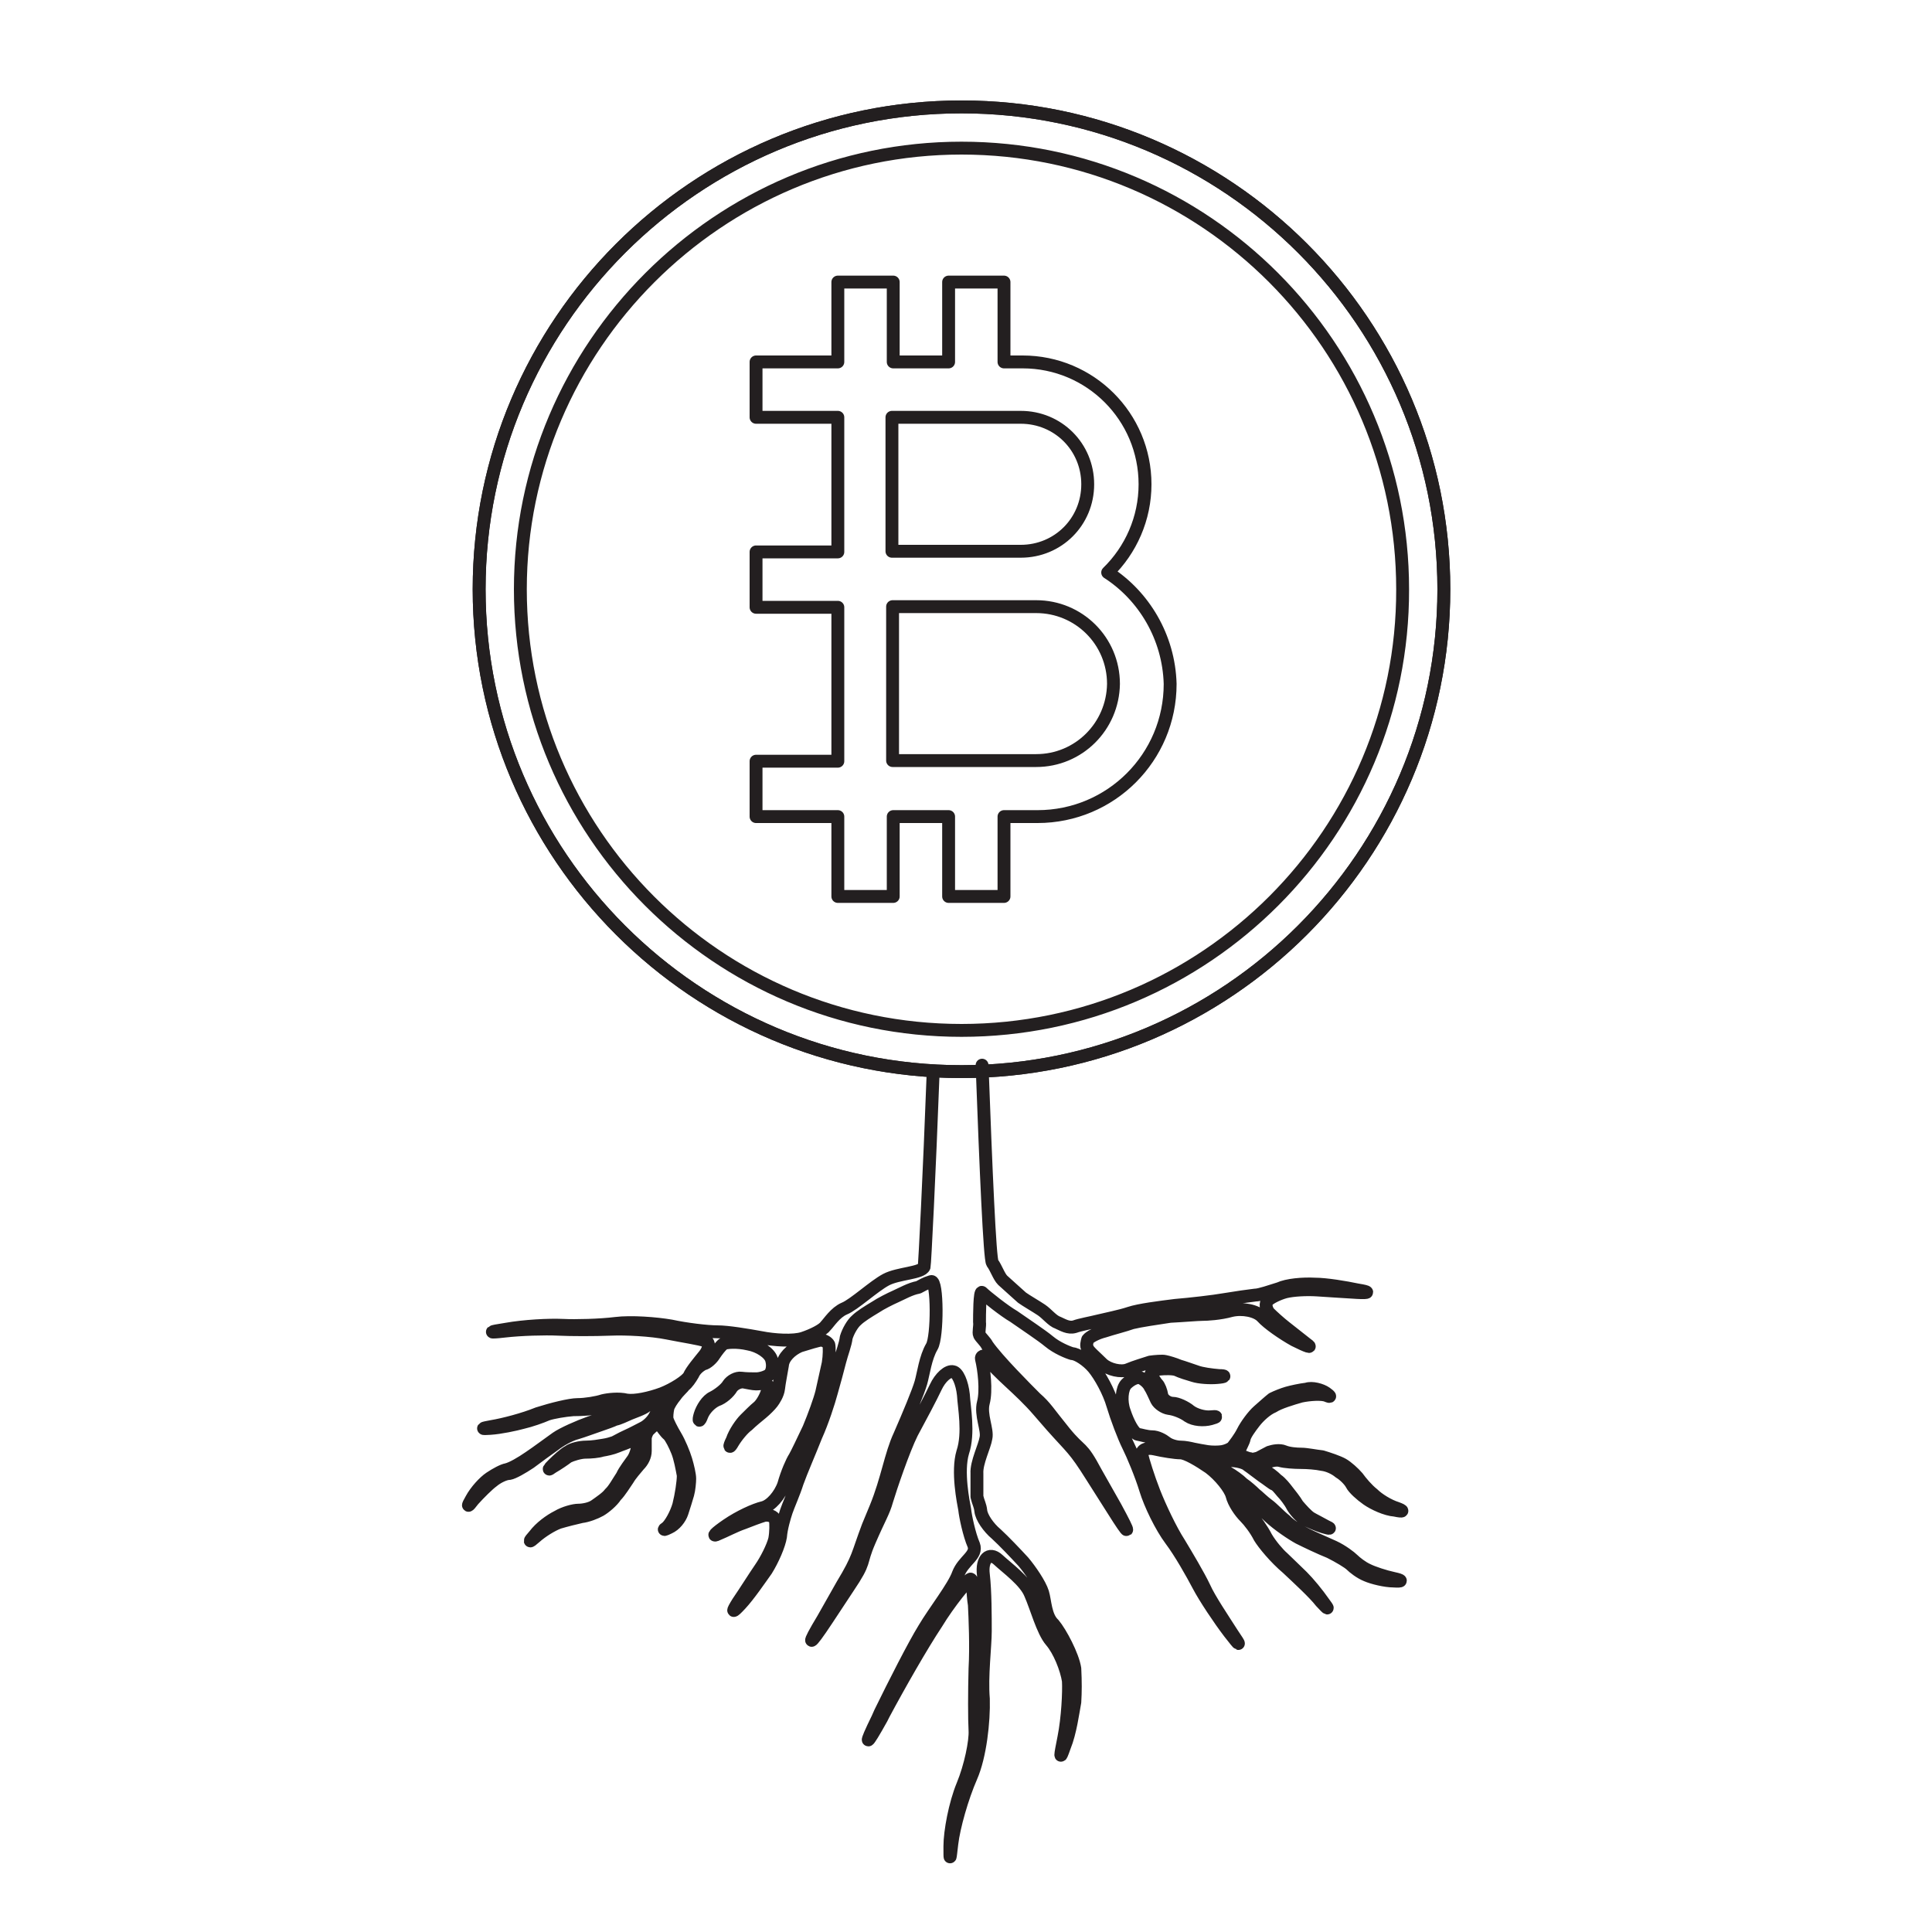 <?xml version="1.0" encoding="utf-8"?>
<svg version="1.1" id="Layer_1" xmlns:ev="http://www.w3.org/2001/xml-events"
	 xmlns="http://www.w3.org/2000/svg" xmlns:xlink="http://www.w3.org/1999/xlink" x="0px" y="0px" viewBox="0 0 300 300"
	 style="enable-background:new 0 0 300 300;" xml:space="preserve">
<style type="text/css">
	.st0{fill:#FFFFFF;}
	.st1{fill:none;stroke:#231F20;stroke-width:2;stroke-linecap:round;stroke-linejoin:round;stroke-miterlimit:10;}
</style>
<g>
	<rect x="0" class="st0" width="300" height="300"/>
</g>
<path id="Root_2_" class="st1" d="M144.9,166.5c-0.6,16-1.3,29.8-1.4,30.2c-0.4,1-4,1-5.9,2c-1.9,1-5,3.9-6.5,4.5
	c-1.4,0.6-2.4,2.2-2.9,2.7c-0.4,0.6-2,1.4-3.5,1.9s-4.5,0.3-6.5-0.1c-2.2-0.4-5.2-0.9-6.8-0.9c-1.6,0-4.9-0.4-7.2-0.9
	c-2.3-0.4-6.2-0.7-8.6-0.4c-2.4,0.3-6.2,0.4-8.2,0.3c-2.2-0.1-6,0.1-8.8,0.6c-2.7,0.4-2.9,0.6-0.3,0.3c2.6-0.3,6.3-0.4,8.4-0.3
	c2,0.1,5.6,0.1,8.1,0c2.4-0.1,6.3,0.1,8.8,0.6s5.2,0.9,5.9,1.2c0.7,0.1,0.7,1.2-0.1,2.2s-2,2.4-2.4,3.3c-0.4,0.7-2.4,2-4.2,2.7
	c-1.9,0.7-4.2,1.2-5.5,1c-1.2-0.3-2.9-0.1-3.7,0.1c-0.9,0.3-2.7,0.6-3.9,0.6c-1.2,0-4,0.7-6.2,1.4c-2.2,0.9-5.3,1.7-7.1,2
	c-1.7,0.3-1.7,0.4-0.3,0.3c1.6-0.1,3.9-0.6,5-0.9c1.3-0.3,3-0.9,3.9-1.3c0.9-0.3,2.7-0.6,4-0.7c1.3,0,3.2-0.1,4.3-0.4
	c1-0.3,2.7-0.3,3.7-0.1c1,0.1,1,0.6-0.1,0.9c-1.2,0.3-3.5,1-5.3,1.6c-1.7,0.6-4.2,1.7-5.2,2.4s-3,2.2-4.2,3
	c-1.3,0.9-2.7,1.7-3.5,1.9c-0.6,0.1-1.7,0.7-2.6,1.3c-0.9,0.6-2.2,2-2.9,3.3c-0.7,1.2-0.6,1.3,0.3,0.1c0.9-1,2.3-2.4,3-2.9
	c0.7-0.6,1.9-1.2,2.6-1.2c0.6-0.1,2-0.9,3.2-1.7c1.2-0.9,2.7-2,3.7-2.7c0.9-0.7,2.4-1.6,3.6-1.9c1-0.3,2.6-0.9,3.5-1.2
	c0.9-0.3,2-0.7,2.4-0.9c0.6-0.1,1.6-0.6,2.3-0.9c0.7-0.3,2-0.7,2.6-1.2c0.7-0.3,2-1,2.7-1.3c0.9-0.4,1-0.3,0.6,0.3
	c-0.6,0.6-1.3,1.6-1.9,2.4c-0.4,0.9-1.3,1.7-1.9,2c-0.6,0.3-1.7,0.9-2.6,1.3c-0.9,0.4-1.7,0.9-2,1c-0.3,0.1-0.9,0.3-1.6,0.4
	c-0.6,0.1-1.7,0.3-2.7,0.3c-0.9,0-2.2,0.3-2.7,0.7c-0.6,0.3-1.7,1.3-2.4,2s-0.9,1-0.1,0.4c0.7-0.4,1.9-1.2,2.4-1.6
	c0.6-0.3,1.9-0.7,2.7-0.7c0.9,0,2-0.1,2.6-0.3c0.6-0.1,1.6-0.3,2.3-0.6c0.7-0.3,1.7-0.6,2.2-0.9c0.4-0.3,1,0,1,0.7
	c0,0.6-0.3,1.6-0.7,2.2s-1.3,1.7-1.7,2.6c-0.6,0.9-1.3,2.2-1.9,2.7c-0.4,0.6-1.6,1.4-2.3,1.9s-1.9,0.7-2.6,0.7s-2.2,0.4-3.2,1
	c-1.2,0.6-2.7,1.7-3.6,2.9c-0.9,1-0.9,1.2,0.1,0.3c1-0.9,2.6-1.9,3.7-2.3c1-0.3,2.6-0.7,3.5-0.9c0.9-0.1,2.2-0.6,2.9-1
	c0.7-0.4,1.9-1.4,2.4-2.2c0.7-0.7,1.4-1.9,1.9-2.6c0.4-0.7,1.2-1.6,1.7-2.2c0.6-0.6,1-1.4,1-2.2c0-0.7,0-1.4,0-1.9s0.3-1,0.4-1.2
	c0.3-0.3,0.7-0.7,1-0.9c0.4-0.3,0.9-0.1,1,0.1c0.3,0.3,0.7,1,1.2,1.4c0.4,0.4,1,1.6,1.4,2.6s0.7,2.6,0.9,3.7c0,1-0.3,3-0.7,4.6
	c-0.4,1.4-1.3,3-1.9,3.5c-0.6,0.4-0.4,0.4,0.4,0c0.9-0.4,1.7-1.4,2-2.3c0.3-0.9,0.7-2.2,0.9-2.9s0.3-1.9,0.3-2.4
	c0-0.6-0.3-1.9-0.6-2.9c-0.3-1-1-2.7-1.6-3.7c-0.6-1-1.2-2.2-1.3-2.6s0-1.2,0.1-1.7s0.7-1.4,1.2-2c0.4-0.6,1.2-1.3,1.4-1.6
	c0.4-0.3,0.9-1,1.3-1.7c0.3-0.7,1-1.3,1.6-1.6c0.6-0.1,1.4-0.9,1.7-1.4c0.4-0.6,1-1.4,1.4-1.7s2.2-0.4,3.9,0
	c1.7,0.3,3.3,1.4,3.6,2.4c0.3,1,0.1,2-0.4,2.4c-0.4,0.3-1.3,0.6-2,0.6c-0.6,0-1.6,0-2.3-0.1s-1.6,0.4-2,1c-0.4,0.7-1.6,1.6-2.4,2
	c-0.9,0.4-1.7,1.7-2,2.7s-0.1,1.2,0.3,0.1c0.4-1,1.4-2,2.3-2.4c0.9-0.3,1.9-1.2,2.3-1.9c0.4-0.6,1.3-1,1.9-0.9
	c0.6,0.1,1.4,0.3,1.9,0.3c0.4,0,1.2-0.1,1.4-0.1c0.4,0,0.6,0.6,0.3,1.4c-0.3,0.9-0.9,1.9-1.4,2.3s-1.4,1.3-2,1.9
	c-0.6,0.6-1.6,2-2,3.2c-0.6,1.2-0.4,1.3,0.1,0.4c0.6-1,1.6-2.2,2.3-2.7c0.6-0.6,1.6-1.4,2.2-1.9s1.3-1.2,1.6-1.6
	c0.3-0.4,0.9-1.3,1-2.2c0.1-0.9,0.4-2.4,0.6-3.6c0.1-1.2,1.3-2.4,2.7-3c1.3-0.4,2.9-0.9,3.3-0.9s1,0.3,1.2,0.7
	c0.1,0.4,0.1,1.7-0.1,2.9c-0.3,1.3-0.7,3.2-1,4.5c-0.3,1.2-1.2,3.7-2,5.6c-0.9,1.9-1.9,4-2.2,4.5c-0.4,0.6-1.2,2.4-1.7,4.2
	c-0.6,1.7-2,3.3-3.2,3.6c-1.3,0.3-3.7,1.4-5.6,2.7s-2.4,1.9-1.4,1.4c1-0.4,2.7-1.3,3.9-1.7c1-0.4,2.6-1,3.3-1.2
	c0.7-0.1,1.4,0.1,1.7,0.7c0.1,0.6,0.1,1.9-0.1,3c-0.3,1.2-1.3,3.2-2.2,4.5c-0.9,1.3-2.4,3.7-3.5,5.3c-1,1.6-0.9,1.7,0.4,0.3
	c1.3-1.4,3-3.9,4-5.3c1-1.6,2-3.9,2.2-5.2c0.1-1.3,0.6-3,0.9-3.9c0.3-0.9,1.2-2.9,1.7-4.5c0.6-1.7,2-4.9,2.9-7.2
	c1-2.2,2-5.3,2.4-6.8c0.4-1.4,1-3.6,1.3-4.8c0.3-1.2,0.9-2.7,1-3.7c0.3-1,1-2.2,1.6-2.7c0.6-0.6,1.9-1.4,2.9-2
	c0.9-0.6,2.3-1.3,3.2-1.7c0.9-0.4,2.3-1.2,3.5-1.4c0.6-0.3,1-0.6,2-0.9c1-0.3,1,8.6,0.1,10.1c-1,1.7-1.3,4.2-1.7,5.6
	c-0.4,1.4-1.9,5-3.3,8.2c-1.4,3-1.9,6.8-3.7,11.2l-1.2,2.9c-1.7,4.5-1.4,4.8-4,9.1l-3,5.3c-2.6,4.3-2.3,4.5,0.6,0.1l3.3-5
	c2.9-4.3,1.7-3.5,3.3-7.2c1.6-3.7,2.2-4.5,2.7-6.3c0.6-2,2.6-7.9,3.9-10.5c1.3-2.4,3-5.6,3.7-7.1s1.9-2.6,2.7-2.4
	c0.7,0.1,1.4,1.7,1.6,3.6c0.1,1.9,0.9,5.9-0.1,8.9c-0.9,3,0.1,7.8,0.3,8.9c0.1,1,0.7,3.9,1.4,5.5c0.6,1.6-1.6,2.4-2.4,4.5
	c-0.7,2-3.7,5.8-5.3,8.5c-1.6,2.6-4.6,8.5-6.8,13l-0.4,0.9c-2.2,4.5-1.9,4.5,0.6,0l0.3-0.6c2.4-4.5,6-10.8,8.2-14.1
	c2-3.3,4.9-6.8,5.3-6.9c0.4,0,0.3,2.2,0.6,4c0.1,1.9,0.3,6.5,0.1,9.9c-0.1,3.6-0.1,7.9,0,9.6s-0.7,5.6-1.9,8.5c-1.2,2.9-2,7.2-2,9.5
	s0,2.2,0.3-0.4s1.6-7.2,3-10.4c1.4-3.2,2-8.6,1.9-12.1c-0.3-3.5,0.3-8.2,0.3-10.5s0-6.2-0.3-8.8c-0.3-2.4,0.9-3.6,2.3-2.3
	s4.2,3.3,5,5.3c0.9,2,1.9,5.8,3.2,7.3s2.4,4.3,2.7,6.2c0.1,1.7-0.1,5.8-0.7,8.8c-0.6,3-0.7,3.7,0.1,1.4c0.9-2.2,1.3-5.3,1.6-6.9
	c0.1-1.6,0.1-3.2,0-5.2c-0.3-2-2.2-5.6-3.3-6.9c-1.3-1.2-1.3-3.6-1.7-4.9s-1.9-3.5-3-4.8c-1.2-1.3-3-3.2-4.2-4.3
	c-1.2-1-2.3-2.6-2.4-3.6c-0.1-0.9-0.4-1.3-0.6-2.2c0-0.4,0-1.9,0-3.6c-0.1-1.7,1.2-4.2,1.4-5.5c0.3-1.3-0.9-3.6-0.4-5.5
	s0.1-5.2-0.3-6.8c-0.1-0.4,0.4-0.6,0.7-0.3c2,2.7,5.2,4.9,8.2,8.4l2,2.3c3.2,3.6,3.5,3.5,6.2,7.8l3.3,5.2c2.7,4.3,2.9,4.2,0.4-0.4
	l-3-5.3c-2.4-4.5-2.2-3-4.9-6.3c-2.6-3.2-2.9-3.9-4.5-5.3c-1.4-1.4-5.9-5.9-7.5-8.2c-0.3-0.6-1-1.2-1.2-1.6s0.1-1.4,0-2
	c0-0.9,0-5,0.4-4.6c0.6,0.6,3.5,2.9,4.9,3.7c1.7,1.2,4.3,2.9,5.5,3.9c1.2,1,2.9,1.7,3.6,1.9c0.7,0,2.3,1,3.3,2.2s2.4,3.7,3,5.8
	c0.6,2,1.7,4.9,2.4,6.3s2,4.5,2.7,6.8c0.7,2.3,2.4,5.8,3.9,7.8s3.3,5.2,4.3,7.1c1,1.9,3.2,5.2,4.8,7.3c1.7,2.2,1.9,2.3,0.4,0.1
	c-1.4-2.2-3.5-5.3-4.3-7.1c-0.9-1.9-2.7-4.9-3.9-6.9c-1.3-2-3-5.6-3.9-7.9c-0.9-2.3-1.7-4.9-1.9-5.8c-0.1-0.7,0.7-1.2,2-0.9
	s3.2,0.6,4,0.6c0.9,0,2.9,1.2,4.5,2.3c1.6,1.2,3.2,3.2,3.5,4.3c0.3,1.2,1.3,2.6,2,3.3c0.7,0.7,1.7,2,2.3,3.2c0.6,1,2.4,3.2,4.3,4.8
	c1.7,1.6,4.2,3.9,5.2,5.2c1.2,1.3,1.3,1.3,0.4,0.1c-0.9-1.3-2.3-3-3.3-4c-0.9-0.9-2.3-2.2-3-2.9c-0.7-0.6-1.9-2-2.6-3.2
	c-0.6-1.2-1.7-2.7-2.4-3.5s-1.6-2.3-2-3.3c-0.3-1,0-1.2,0.9-0.3c0.9,0.9,2.6,2.6,4,3.9s3.5,2.7,4.6,3.3c1.2,0.6,3.3,1.6,4.8,2.2
	c1.4,0.7,2.9,1.6,3.3,2s1.4,1.2,2.4,1.6c0.9,0.4,2.9,0.9,4.2,0.9c1.4,0.1,1.4-0.1,0-0.4s-3.2-0.9-4-1.3c-0.9-0.4-1.9-1.2-2.3-1.6
	c-0.4-0.4-1.7-1.4-3-2c-1.3-0.6-3.2-1.4-4.2-1.9s-2.6-1.4-3.3-2.2c-0.9-0.7-2-1.9-2.7-2.4s-1.6-1.4-2-1.7c-0.4-0.4-1.3-1.2-1.9-1.6
	c-0.6-0.6-1.6-1.3-2.3-1.7c-0.7-0.4-1.7-1.3-2.6-1.7c-0.7-0.6-0.7-0.7,0-0.6c0.7,0.3,2,0.4,3,0.4c0.9,0,2.2,0.3,2.6,0.7
	c0.6,0.4,1.6,1.2,2.3,1.7c0.9,0.6,1.6,1.2,1.9,1.3c0.3,0.1,0.7,0.6,1.2,1.2c0.4,0.4,1.2,1.4,1.6,2.2c0.4,0.7,1.3,1.7,1.9,2
	c0.6,0.3,1.9,0.9,2.9,1.2s1.3,0.3,0.4-0.1c-0.7-0.4-1.9-1-2.4-1.3c-0.6-0.4-1.4-1.3-2-2c-0.4-0.7-1.2-1.7-1.6-2.2
	c-0.3-0.4-1-1.3-1.6-1.7c-0.6-0.6-1.4-1.2-1.9-1.4s-0.4-0.9,0.1-1.2c0.6-0.3,1.6-0.6,2.3-0.4s2.2,0.3,3.2,0.3s2.4,0.1,3.3,0.3
	c0.9,0.1,2,0.6,2.7,1.2c0.7,0.4,1.6,1.3,1.9,1.9c0.3,0.6,1.4,1.6,2.4,2.3s2.9,1.6,4.3,1.7c1.4,0.3,1.4,0.1,0.3-0.3
	c-1.3-0.4-2.9-1.4-3.7-2.2c-0.9-0.7-1.9-1.9-2.4-2.6c-0.6-0.7-1.6-1.6-2.3-2c-0.7-0.4-2.2-0.9-3.2-1.2c-1-0.1-2.4-0.4-3.2-0.4
	s-2-0.1-2.7-0.4c-0.7-0.3-1.7-0.1-2.3,0.1c-0.6,0.3-1.3,0.7-1.7,0.9c-0.4,0.1-1,0.3-1.3,0.1c-0.3,0-0.9-0.3-1.3-0.4
	c-0.4-0.1-0.6-0.7-0.3-1c0.1-0.4,0.6-1.2,0.7-1.7c0.1-0.6,0.9-1.7,1.6-2.6c0.7-0.9,1.9-2,2.9-2.4c0.9-0.6,2.9-1.2,4.3-1.6
	c1.4-0.3,3.3-0.4,4-0.1c0.7,0.3,0.6,0.1-0.1-0.4s-2.2-0.9-3-0.6c-0.9,0.1-2.3,0.4-3,0.6s-1.7,0.6-2.3,0.9c-0.4,0.3-1.4,1.2-2.2,1.9
	s-1.9,2.2-2.4,3.2s-1.3,2-1.6,2.4c-0.3,0.3-1,0.6-1.6,0.7c-0.6,0.1-1.6,0.1-2.3,0c-0.7-0.1-1.7-0.3-2.2-0.4c-0.4-0.1-1.3-0.3-2-0.3
	s-1.7-0.3-2.2-0.7s-1.4-0.9-2.2-0.9s-1.7-0.3-2.3-0.4c-0.6-0.3-1.4-1.7-2-3.5c-0.6-1.6-0.4-3.6,0.3-4.3s1.7-1.2,2.3-0.9
	c0.6,0.3,1.2,0.9,1.4,1.4c0.3,0.4,0.7,1.4,1,2s1.2,1.2,1.9,1.3c0.9,0.1,2.2,0.6,3,1.2c0.9,0.6,2.4,0.7,3.5,0.4s1-0.4,0-0.3
	c-1,0.1-2.4-0.3-3.2-0.9c-0.7-0.6-2-1.2-2.7-1.2s-1.6-0.6-1.7-1.3c-0.1-0.6-0.4-1.4-0.7-1.7c-0.3-0.3-0.6-0.9-0.9-1.3
	c-0.3-0.3,0.3-0.9,1.2-1c0.9-0.1,2.2-0.1,2.7,0.1c0.6,0.3,1.9,0.7,2.6,0.9c0.9,0.3,2.6,0.4,3.7,0.3c1.3-0.1,1.4-0.3,0.3-0.3
	c-1.2-0.1-2.7-0.3-3.5-0.6c-0.9-0.3-2-0.7-2.7-0.9c-0.7-0.3-1.7-0.6-2.2-0.7c-0.4-0.1-1.6,0-2.3,0.1c-0.9,0.3-2.3,0.7-3.5,1.2
	c-1,0.4-2.9,0-3.9-0.9c-1-1-2.2-2-2.3-2.4c-0.3-0.4-0.1-1,0-1.4c0.3-0.4,1.4-1,2.6-1.3c1.2-0.4,3.2-0.9,4.3-1.3
	c1.2-0.3,3.9-0.7,5.9-1c2-0.1,4.3-0.3,5-0.3s2.7-0.1,4.5-0.6c1.7-0.4,3.9,0,4.8,1c0.9,1,3.2,2.6,5,3.6c2,1,2.9,1.3,1.9,0.6
	c-0.9-0.7-2.4-1.9-3.3-2.6c-0.9-0.7-2-1.7-2.6-2.3c-0.4-0.6-0.6-1.4-0.1-1.9c0.4-0.4,1.6-1,2.7-1.3c1.2-0.3,3.3-0.4,4.9-0.3
	c1.6,0.1,4.5,0.3,6.3,0.4c1.9,0.1,1.9-0.1,0-0.4c-1.9-0.4-4.9-0.9-6.6-0.9c-1.9-0.1-4.3,0.1-5.6,0.7c-1.3,0.4-3,1-3.7,1
	c-0.9,0.1-3,0.4-4.8,0.7c-1.7,0.3-5.2,0.7-7.6,0.9c-2.4,0.3-5.6,0.7-7.1,1.2s-3.6,0.9-4.8,1.2s-2.9,0.6-3.7,0.9
	c-1,0.3-1.9-0.3-2.6-0.6c-0.9-0.3-1.7-1.4-2.6-2c-0.9-0.6-2.3-1.4-3-1.9c-0.7-0.6-2.2-2-3-2.7c-0.6-0.6-1-1.9-1.6-2.7
	c-0.4-0.6-1-14.4-1.6-30.7"/>
<g id="Bitcoin_2_">
	<path class="st1" d="M149.3,16.6c-41.3,0-74.9,33.6-74.9,74.9s33.6,74.9,74.9,74.9s74.9-33.6,74.9-74.9S190.7,16.6,149.3,16.6z"/>
	<path class="st1" d="M149.3,16.6c-41.3,0-74.9,33.6-74.9,74.9s33.6,74.9,74.9,74.9s74.9-33.6,74.9-74.9S190.7,16.6,149.3,16.6z
		 M149.3,160c-37.9,0-68.5-30.8-68.5-68.5s30.8-68.5,68.5-68.5c37.9,0,68.5,30.8,68.5,68.5C217.9,129.2,187.2,160,149.3,160z"/>
	<path class="st1" d="M172,88.9c3.6-3.5,5.8-8.4,5.8-13.7c0-10.5-8.5-19-19-19h-2.9V43.8h-8.6v12.4h-8.6V43.8h-8.6v12.4h-12.7v8.6
		h12.7v20.9h-12.7v8.6h12.7v23.9h-12.7v8.6h12.7v12.4h8.6v-12.4h8.6v12.4h8.6v-12.4h5.2c11.4,0,20.6-9.2,20.6-20.6
		C181.5,98.9,177.6,92.5,172,88.9z M138.5,64.8h20c5.8,0,10.4,4.6,10.4,10.4s-4.6,10.4-10.4,10.4h-20V64.8z M160.9,118.1h-22.3V94.2
		h20h2.3c6.6,0,12,5.3,12,12C172.8,112.8,167.5,118.1,160.9,118.1z"/>
</g>
</svg>
